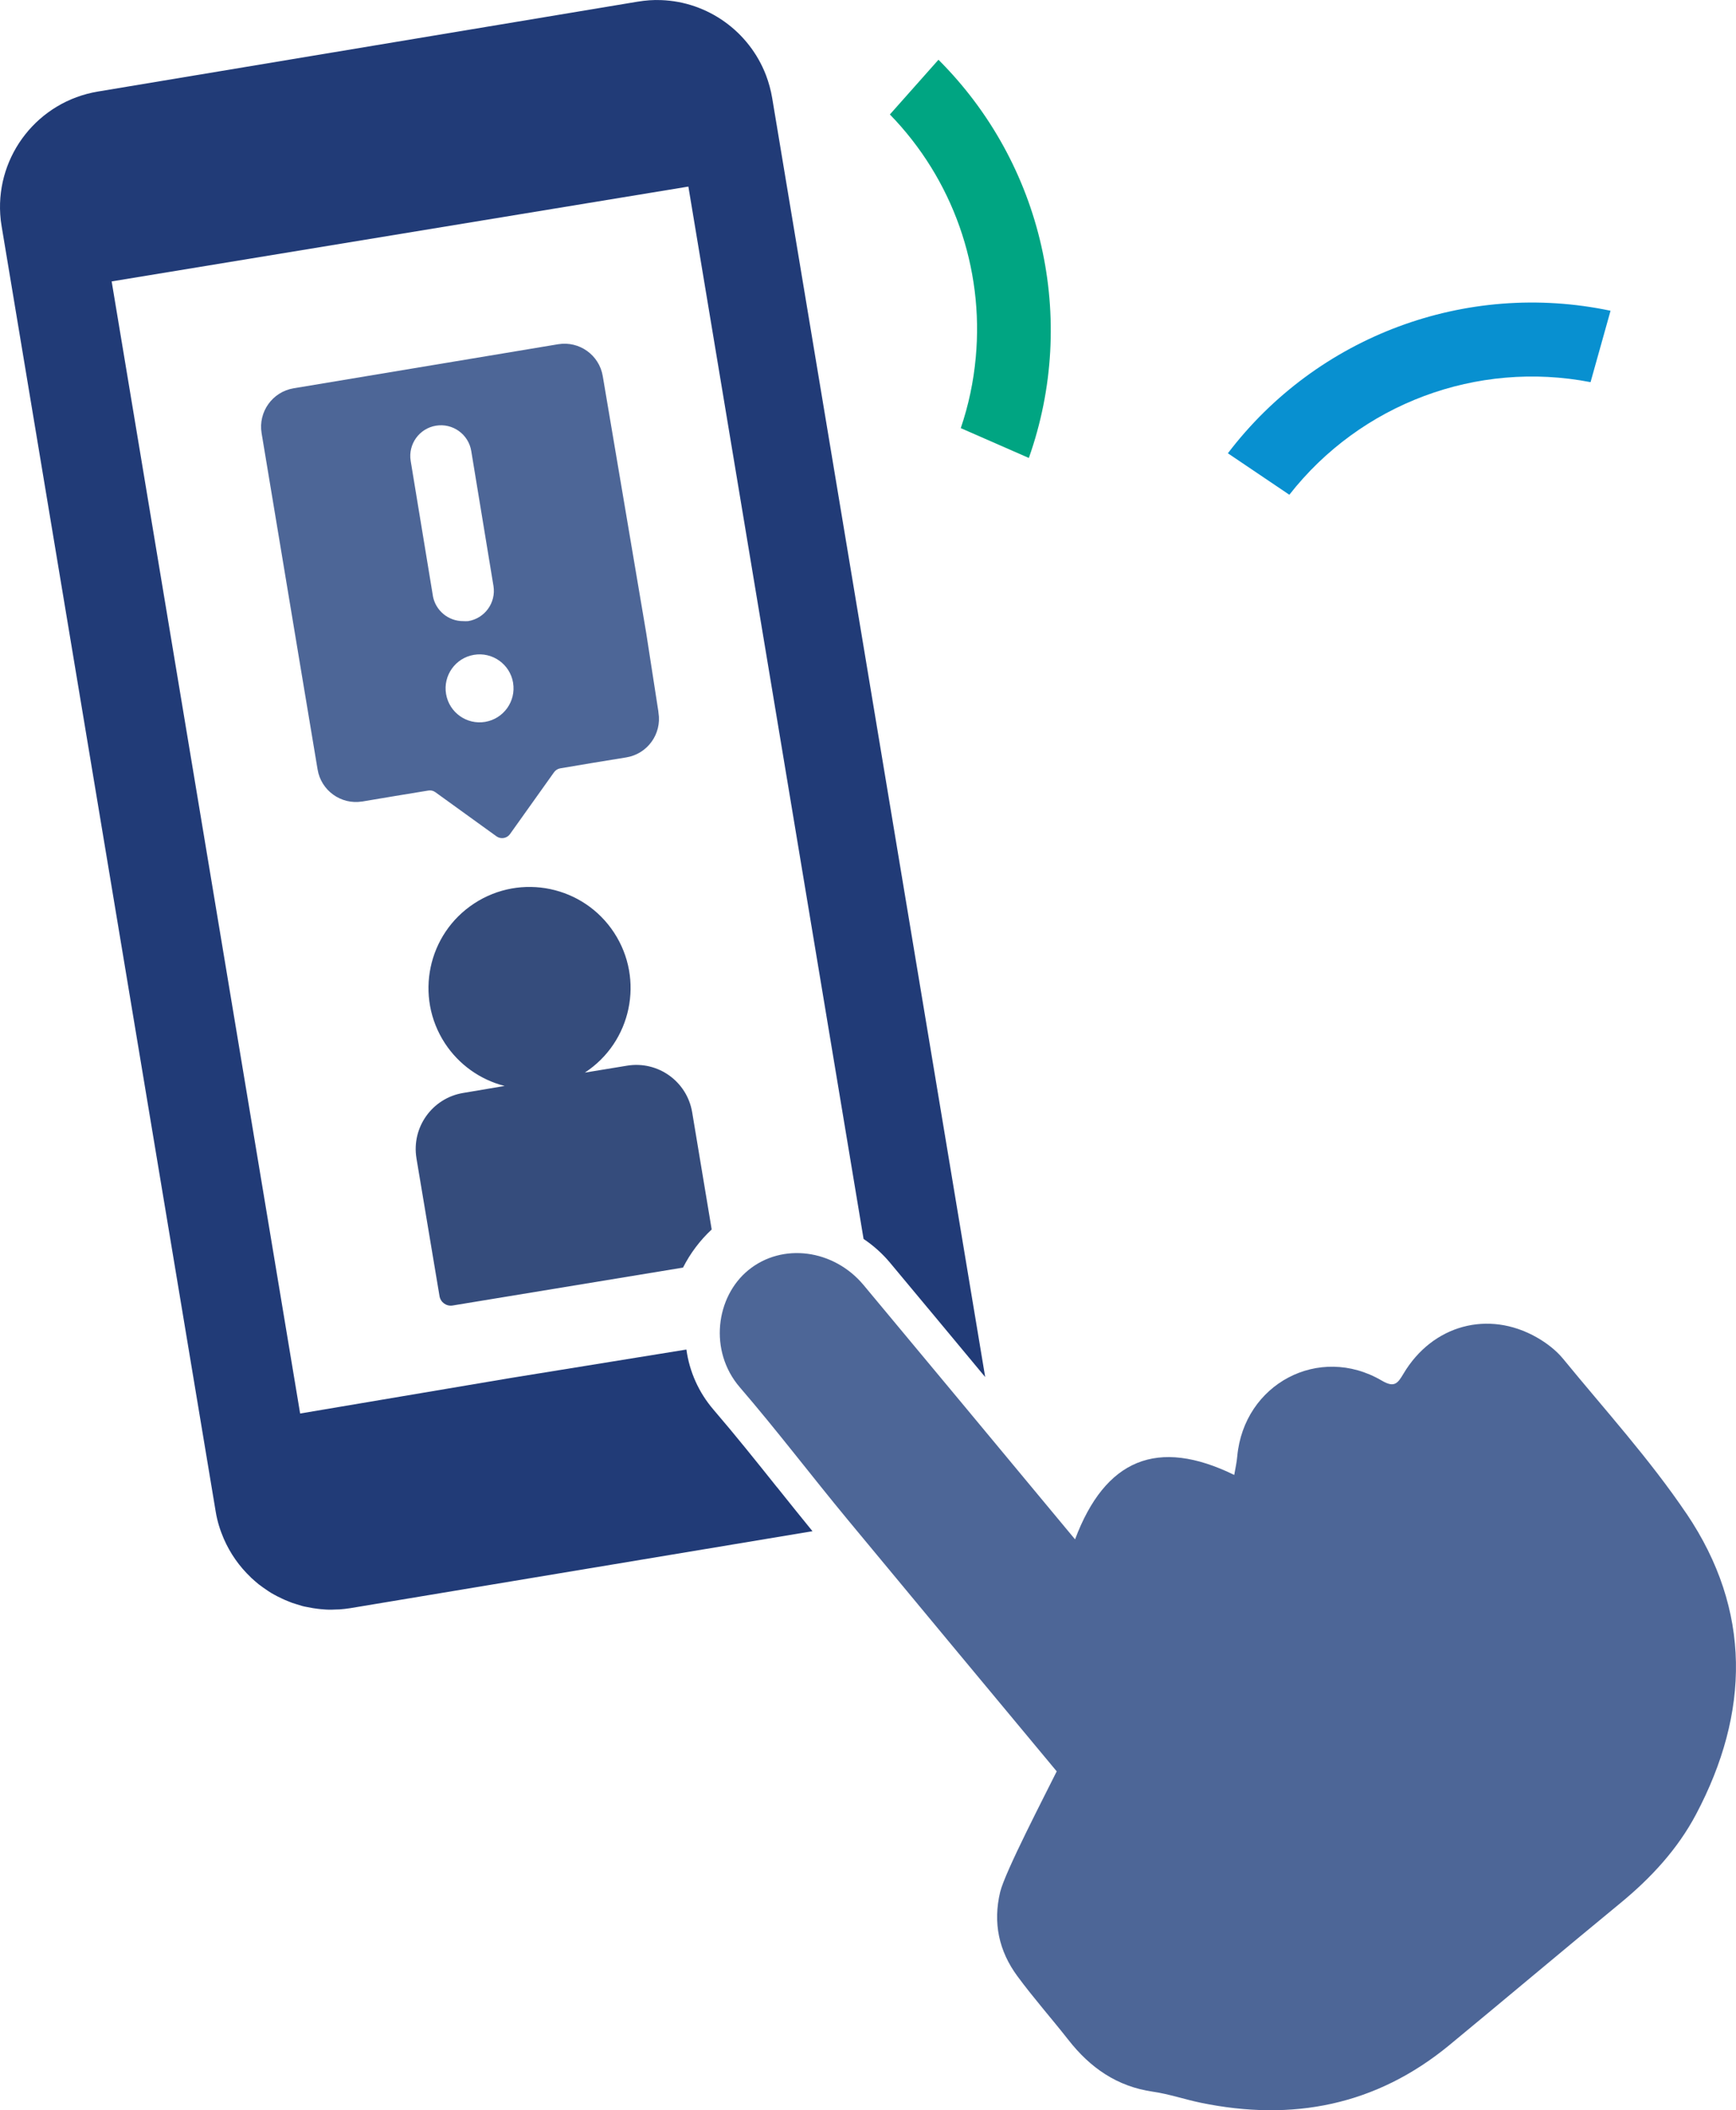 <?xml version="1.0" encoding="UTF-8"?><svg id="Layer_2" xmlns="http://www.w3.org/2000/svg" viewBox="0 0 501.88 609.96"><defs><style>.cls-1{fill:#00a582;}.cls-2{fill:#213b77;}.cls-3{fill:#0890d0;}.cls-4{fill:#4d6697;}.cls-5{fill:#354c7c;}</style></defs><g id="Layer_1-2"><path class="cls-4" d="m487.59,437.53c18.84,27.96,18.3,57.49,2.74,86.89-5.36,10.13-13.1,18.46-21.98,25.75-16.51,13.57-32.84,27.35-49.33,40.95-21.18,17.46-45.38,22.15-71.91,16.66-4.64-.96-9.15-2.52-13.81-3.19-10.36-1.49-18.11-6.91-24.41-14.95-4.86-6.2-10.1-12.11-14.76-18.44-5.35-7.25-7.12-15.42-4.97-24.37,1.4-5.77,13.05-28.17,16.34-34.83-20.17-24.26-40.35-48.49-60.46-72.78-10.49-12.68-20.45-25.8-31.18-38.26-9.02-10.5-6.92-26.17,2.52-33.86,9.79-7.96,24.61-6.04,33.28,4.33,18.97,22.73,37.87,45.52,56.79,68.28l4.35,5.23c8.7-23.14,23.77-29.49,46.02-18.62.29-1.73.71-3.53.87-5.35,1.92-20.99,23.65-32.54,41.78-21.92,3.63,2.13,4.59.86,6.3-2.03,8.37-14.04,24.48-18.43,38.49-10.47,2.83,1.61,5.62,3.73,7.67,6.24,12.08,14.76,25.01,28.98,35.64,44.73Z"/><path class="cls-1" d="m257.27,33.09c18.16,18.65,27.23,44.32,24.82,70.24-.63,6.96-2.08,13.81-4.33,20.42l19.68,8.62c14.24-40.19,4.06-84.99-26.13-115.1l-14.04,15.81Z"/><path class="cls-3" d="m372.75,143.01c20.61-26.34,54.25-38.91,87.08-32.55l5.78-20.64c-41.74-8.79-84.81,7.25-110.63,41.2l17.76,11.98Z"/><path class="cls-4" d="m190.36,205.81l-3.55-22.91-12.55-74.18c-1.01-6.1-6.78-10.23-12.89-9.22,0,0-.01,0-.02,0l-76.45,12.73c-6.14,1.02-10.29,6.83-9.27,12.98,0,.02,0,.05.01.07l10.89,65.46,5.28,31.63c.99,6.13,6.77,10.29,12.89,9.3.02,0,.03,0,.05,0l9.54-1.6,9.5-1.56c.72-.14,1.46.03,2.06.46l17.73,12.8c1.24.85,2.93.57,3.83-.64l12.76-17.91c.42-.59,1.06-1,1.77-1.13l9.5-1.6,9.57-1.56c6.15-.98,10.34-6.76,9.36-12.91-.01-.07-.02-.14-.04-.21Zm-65.21-33.58l-6.42-39c-.79-4.84,2.49-9.4,7.32-10.19,4.84-.79,9.4,2.49,10.19,7.32l6.42,39c.79,4.83-2.49,9.39-7.32,10.17,0,0-.01,0-.02,0-.47.03-.95.03-1.42,0-4.31.02-8-3.07-8.76-7.3Zm15.14,36.42c-5.35.91-10.42-2.69-11.33-8.04-.91-5.35,2.69-10.42,8.04-11.33,5.35-.91,10.42,2.69,11.33,8.04,0,.02,0,.03,0,.05.88,5.33-2.72,10.37-8.05,11.28Z"/><path class="cls-5" d="m205.75,355.37l-5.64-33.86c-1.48-8.93-9.91-14.96-18.84-13.48-.02,0-.04,0-.06.01l-12.13,1.99c13.5-8.83,17.29-26.94,8.46-40.44-8.83-13.5-26.94-17.29-40.44-8.46-13.5,8.83-17.29,26.94-8.46,40.44,4.01,6.12,10.16,10.52,17.25,12.32l-11.98,2.02c-8.94,1.48-14.99,9.93-13.51,18.88,0,0,0,.01,0,.02l6.67,39.85c.31,1.77,1.98,2.97,3.76,2.69l66.63-10.96c2.1-4.13,4.91-7.87,8.3-11.03Z"/><path class="cls-2" d="m224.63,429.88c-5.94-7.44-12.09-15.13-18.34-22.4-4.29-5-6.97-11-7.85-17.4l-50.86,8.23-60.81,10.26L32.28,81.34l166.73-27.41,50.65,304.18c2.83,1.9,5.43,4.21,7.68,6.91,9.15,10.96,18.37,22.05,27.48,33.01l-39.36-236.36-22.22-133.33c-.38-2.3-1.01-4.53-1.8-6.63C216.59,9.1,204.62.5,191.14.03c-2.24-.1-4.54.08-6.85.46L28.31,26.46C11,29.35-1.03,44.84.07,61.97c.07,1.16.2,2.34.41,3.48l61.88,371.48c.45,2.77,1.27,5.36,2.31,7.78,1.87,4.32,4.55,8.09,7.83,11.21.06.11.17.16.27.26.56.52,1.15,1.02,1.75,1.53.18.17.34.29.56.43.55.43,1.17.88,1.77,1.27.22.15.43.29.68.47.57.36,1.17.77,1.77,1.07.26.12.51.24.73.39,1.06.52,2.12,1.06,3.21,1.47.41.15.81.35,1.23.49.48.16.94.29,1.35.43.52.15,1.06.33,1.58.48.46.13.9.21,1.34.29.56.12,1.16.23,1.7.32.45.08.87.13,1.34.19.64.09,1.26.13,1.88.18.43.05.83.05,1.28.07.7,0,1.4.02,2.12-.04.34-.02.7,0,1.08-.03,1.06-.07,2.14-.21,3.2-.37l133.55-22.23c-3.47-4.25-6.91-8.54-10.25-12.72Z"/></g></svg>